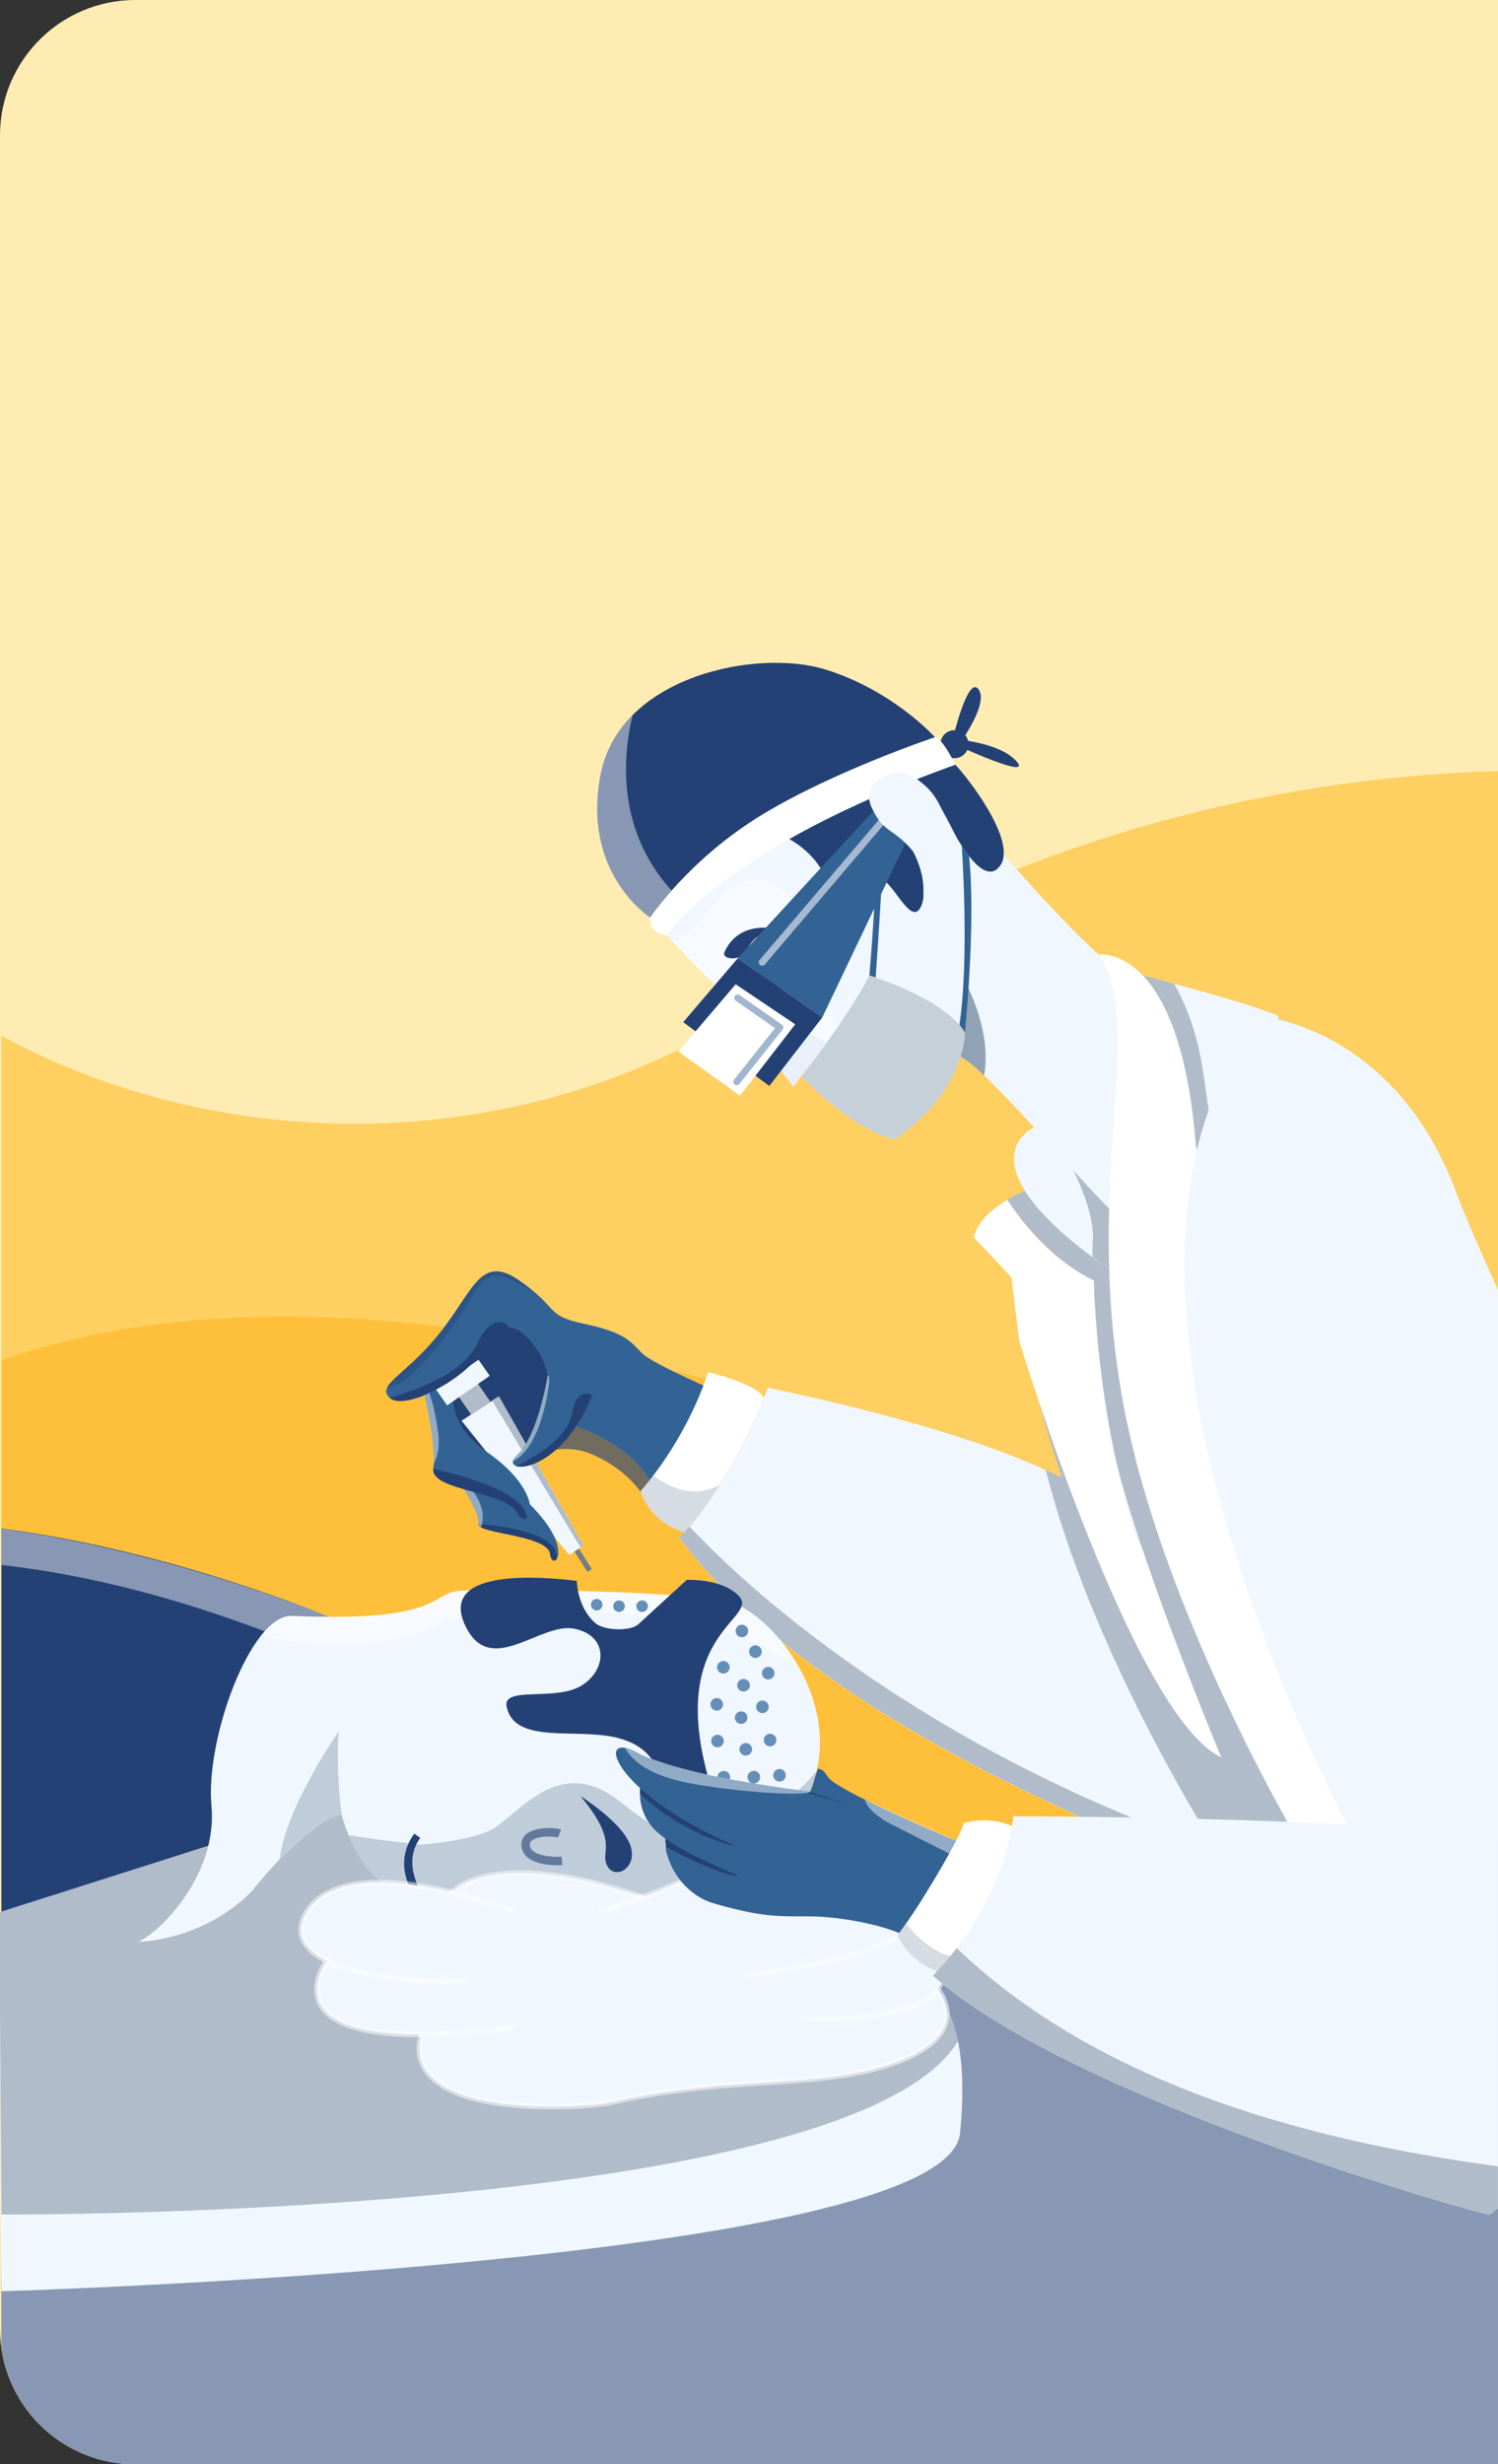 <?xml version="1.0" encoding="UTF-8"?> <svg xmlns="http://www.w3.org/2000/svg" width="166" height="273" viewBox="0 0 166 273" fill="none"><rect x="0" y="0" width="166" height="273" fill="#333333" stroke="none"/><path d="M0 15C0 6.716 6.716 0 15 0H166V273H15C6.716 273 0 266.284 0 258V15Z" fill="#FFECB2"></path><g clip-path="url(#clip0_141_8518)"><path d="M166 19H0.158V273H166V19Z" fill="#FFECB2"></path><path opacity="0.51" d="M0.158 114.765V272.999H166V85.43C137.248 86.221 108.17 95.022 83.582 111.537C58.771 127.837 25.733 128.582 0.158 114.765Z" fill="#FCB315"></path><path opacity="0.51" d="M121.791 167.361C85.548 153.294 37.24 137.774 0.158 150.698V272.999H166V163.444C152.08 170.766 136.754 173.688 121.782 167.361H121.791Z" fill="#FCB315"></path><path d="M107.816 216.674C91.045 211.092 75.207 224.117 58.436 229.7C39.299 235.05 19.529 233.496 0.168 233.803V273.001H166V231.328C146.677 227.039 127.4 222.647 107.807 216.674H107.816Z" fill="#244175"></path><path opacity="0.46" d="M107.816 216.674C91.045 211.092 75.207 224.117 58.436 229.7C39.299 235.05 19.529 233.496 0.168 233.803V273.001H166V231.328C146.677 227.039 127.4 222.647 107.807 216.674H107.816Z" fill="white"></path><path d="M0.158 218.117L11.245 218.824C15.214 219.112 18.941 216.898 20.572 213.279L32.246 187.488L36.308 179.068C36.308 179.068 19.23 171.829 0.158 169.336V218.117Z" fill="#244175"></path><path opacity="0.46" d="M0.158 173.373C9.568 174.434 20.367 177.039 32.944 182.138L36.308 179.058C36.308 179.058 19.118 171.931 0.158 169.363V173.373Z" fill="white"></path><path d="M-0 223.195L0.158 253.833C0.158 253.833 104.936 250.772 106.38 236.342C106.837 231.792 106.641 228.499 106.157 226.107C96.327 242.622 23.189 225.503 -0.01 223.195H-0Z" fill="#F0F7FF"></path><path d="M47.498 153.027L53.303 162.87L60.635 159.874L63.514 152.496L60.001 146.077L53.731 145.258L47.498 153.027Z" fill="#244175"></path><g style="mix-blend-mode:multiply"><path d="M47.498 153.027L53.303 162.87L60.635 159.874L63.514 152.496L60.001 146.077L53.731 145.258L47.498 153.027Z" fill="#244175"></path></g><path opacity="0.65" d="M62.703 157.65C56.88 155.845 56.293 159.203 56.703 162.06C59.097 160.934 62.591 159.827 65.526 161.083C70.529 163.223 71.861 166.777 71.861 166.777L72.7 165.614C72.122 163.911 70.035 159.91 62.693 157.64L62.703 157.65Z" fill="#244175"></path><path d="M71.153 149.925C69.877 148.651 69.355 147.646 64.817 146.678C60.28 145.71 62.153 145.059 57.522 141.849C53.05 138.751 52.407 143.384 48.205 148.325C44.646 152.521 41.712 153.489 43.184 154.856C44.861 156.41 52.118 152.605 53.525 149.404C54.709 146.697 56.414 147.087 56.414 147.087L53.87 163.667C53.87 163.667 55.016 162.858 56.703 162.058C56.292 159.192 56.88 155.843 62.703 157.648C70.035 159.918 72.131 163.918 72.709 165.621L80.647 154.67C80.647 154.67 72.439 151.2 71.162 149.925H71.153Z" fill="#336395"></path><g style="mix-blend-mode:multiply"><path d="M56.404 147.087C56.404 147.087 59.852 148.111 60.681 152.363C61.51 156.615 59.973 159.397 59.973 159.397L54.979 158.885L53.935 154.019L56.395 147.078" fill="#244175"></path></g><g style="mix-blend-mode:multiply"><path d="M59.983 159.407C59.983 159.407 56.861 160.105 54.131 160.087C51.402 160.068 52.892 153.183 53.181 152.699C53.47 152.215 52.622 149.164 55.054 147.452C57.486 145.74 59.824 150.01 59.824 150.01" fill="#244175"></path></g><path opacity="0.46" d="M45.475 152.411C47.795 150.29 50.46 146.735 51.699 144.698C52.938 142.66 53.739 140.297 56.562 141.786C57.27 142.158 58.128 142.558 59.003 142.949C58.593 142.614 58.109 142.251 57.522 141.841C53.05 138.743 52.407 143.377 48.205 148.317C45.68 151.285 43.481 152.634 42.932 153.658C43.537 153.658 44.394 153.388 45.475 152.392V152.411Z" fill="#244175"></path><path d="M105.682 81.486C105.682 81.486 107.284 74.778 108.439 76.369C109.595 77.96 106.325 82.398 106.325 82.398" fill="#244175"></path><path d="M105.719 81.887C105.719 81.887 110.769 82.203 112.651 84.352C114.533 86.501 105.765 82.445 105.765 82.445" fill="#244175"></path><path d="M141.124 206.978L121.568 166.366C119.928 164.887 117.338 163.473 114.282 162.152C113.891 161.984 113.481 161.817 113.08 161.649C101.723 157.025 85.092 153.75 85.092 153.75C81.487 162.626 78.114 167.166 76.409 169.111C75.673 169.948 75.244 170.302 75.244 170.302C89.145 189.059 120.599 202.205 135.068 207.49C139.717 209.183 142.615 210.077 142.615 210.077L141.134 206.997L141.124 206.978Z" fill="#F0F7FF"></path><path d="M76.409 169.094C75.673 169.931 75.244 170.285 75.244 170.285C89.145 189.042 120.599 202.188 135.068 207.473C139.717 209.166 142.615 210.059 142.615 210.059L141.134 206.98C101.779 195.024 80.499 173.541 76.409 169.103V169.094Z" fill="#B0BCCA"></path><path d="M123.003 166.981C121.4 165.539 118.876 164.153 115.885 162.859C120.963 182.891 133.531 203.016 136.186 207.147C140.724 208.803 143.556 209.668 143.556 209.668L123.003 166.972V166.981Z" fill="#B0BCCA"></path><path d="M112.773 135.318C108.44 134.992 119.649 181.103 136.41 200.967L139.689 207.601L143.006 207.052C143.006 207.052 152.556 209.434 151.541 207.08C150.525 204.726 117.832 135.709 112.773 135.318Z" fill="#B0BCCA"></path><path d="M121.204 141.852C121.204 141.852 121.372 150.83 123.487 160.981C124.139 163.893 125.22 167.494 126.468 171.243L132.04 180.892L122.891 138.391L114.226 131.664C114.226 131.664 112.996 132.101 111.617 132.92C113.052 135.116 116.378 139.526 121.195 141.852H121.204Z" fill="#B0BCCA"></path><path d="M112.949 148.597L112.855 147.871C112.855 148.085 112.893 148.327 112.949 148.597Z" fill="#F0F7FF"></path><path d="M126.114 170.629L126.468 171.243C125.219 167.493 124.139 163.893 123.486 160.98C124.148 164.162 125.005 167.456 126.114 170.629Z" fill="#F0F7FF"></path><path d="M126.468 171.245L126.114 170.631C125.005 167.458 124.157 164.165 123.486 160.983C121.362 150.832 121.203 141.854 121.203 141.854C116.377 139.528 113.051 135.118 111.626 132.922C110.07 133.843 108.327 135.257 107.908 137.081C107.908 137.081 110.591 139.891 112.082 141.528L112.865 147.864L112.958 148.59C112.958 148.59 125.545 190.123 135.337 194.682C135.337 194.682 130.157 182.298 126.477 171.236L126.468 171.245Z" fill="white"></path><path d="M121.754 131.876C120.124 129.187 117.059 124.805 114.552 124.916C114.552 124.916 106.605 128.461 121.037 139.263C121.624 139.7 122.239 140.156 122.91 140.612V133.895C122.91 133.895 122.472 133.048 121.754 131.866V131.876Z" fill="#F0F7FF"></path><path d="M122.919 133.895C122.919 133.895 122.481 133.049 121.773 131.867C121.428 133.793 120.99 136.798 121.065 139.255C121.652 139.692 122.267 140.148 122.919 140.604V133.886V133.895Z" fill="#B0BCCA"></path><path d="M118.25 128.34C118.25 128.34 121.511 133.959 121.092 137.839L121.669 137.793L122.377 131.299L118.25 128.34Z" fill="#B0BCCA"></path><path d="M110.312 93.629C110.312 93.629 121.828 106.998 124.25 107.492L123.989 134.762C122.89 134.65 109.269 118.117 106.324 117.01C106.324 117.01 105.281 122.248 98.601 122.006C91.93 121.755 79.659 110.05 73.361 102.998C73.361 102.998 70.333 99.323 72.672 94.922C75.01 90.521 96.15 78.835 100.632 82.11C105.123 85.394 110.303 93.629 110.303 93.629H110.312Z" fill="#F0F7FF"></path><path opacity="0.46" d="M90.133 107.34C88.847 95.859 82.651 96.436 80.024 99.097C78.524 100.622 76.791 103.749 74.481 104.232C81.03 111.341 92.304 121.78 98.602 122.012C99.86 122.059 100.913 121.91 101.807 121.64C102.403 120.738 102.739 119.686 102.618 118.468C102.049 112.941 91.419 118.821 90.133 107.34Z" fill="white"></path><path d="M143.974 113.614C141.422 112.702 139.689 112.562 139.689 112.562C114.999 143.126 152.397 208.05 152.397 208.05C153.636 206.329 154.773 204.561 155.844 202.784L135.775 131.319L143.974 113.614Z" fill="#B0BCCA"></path><path d="M139.018 142.585C139.018 142.585 134.984 131.494 138.273 125.912L137.127 124.172L133.996 132.164L139.018 142.585Z" fill="#B0BCCA"></path><path d="M141.571 112.507C139.065 111.456 133.81 109.977 130.121 108.99C127.773 108.358 126.059 107.93 126.059 107.93L132.403 132.306L134.528 127.831L141.609 112.917C141.609 112.917 141.767 112.591 141.571 112.517V112.507Z" fill="#F0F7FF"></path><path d="M79.633 109.5L87.906 120.414L91.633 115.482L79.633 109.5Z" fill="#EAF0F8"></path><path d="M106.324 117.02C106.324 117.02 107.545 112.693 106.818 108.516C106.818 108.516 109.995 114.005 109.045 119.15C109.045 119.15 107.34 117.447 106.324 117.02Z" fill="#8FA3B5"></path><path d="M88.1 109.268C88.399 108.728 87.704 107.772 86.547 107.132C85.391 106.492 84.21 106.41 83.911 106.949C83.612 107.489 84.307 108.445 85.463 109.085C86.62 109.725 87.8 109.807 88.1 109.268Z" fill="#668FB7"></path><path d="M105.767 83.998C106.626 83.998 107.323 83.302 107.323 82.444C107.323 81.586 106.626 80.891 105.767 80.891C104.908 80.891 104.211 81.586 104.211 82.444C104.211 83.302 104.908 83.998 105.767 83.998Z" fill="#244175"></path><path d="M87.096 92.77C87.096 92.77 89.35 93.775 90.832 96.026C92.313 98.278 95.341 98.697 96.86 97.413C98.379 96.129 100.624 102.521 101.891 100.716C103.167 98.911 101.816 93.403 98.667 91.495C95.518 89.588 96.627 88.071 96.683 87.188L87.105 92.77H87.096Z" fill="#244175"></path><path d="M100.438 86.006C100.438 86.006 102.692 86.137 104.257 89.458C105.832 92.78 108.972 98.548 110.845 95.878C112.727 93.208 107.248 86.137 105.86 84.713C104.462 83.28 100.438 86.006 100.438 86.006Z" fill="#244175"></path><path d="M96.338 108.076C96.338 108.076 97.847 91.226 96.645 88.547C96.645 88.547 97.307 90.194 97.689 90.082C98.071 89.97 97.996 94.734 97.037 108.299L96.338 108.076Z" fill="#336395"></path><path d="M73.911 103.612C73.911 103.612 79.967 94.038 105.85 84.725C105.85 84.725 104.555 81.887 103.586 81.664C103.586 81.664 79.585 88.884 72.038 101.621C72.038 101.621 71.713 103.398 73.911 103.612Z" fill="white"></path><path d="M103.596 81.664C103.596 81.664 98.947 76.463 91.418 74.155C83.89 71.848 68.666 74.862 66.552 85.823C64.427 96.783 72.049 101.63 72.049 101.63C72.049 101.63 76.381 95.164 84.412 90.279C92.443 85.394 103.596 81.673 103.596 81.673V81.664Z" fill="#244175"></path><path opacity="0.46" d="M70.101 79.215C68.349 80.973 67.054 83.16 66.542 85.811C64.418 96.772 72.039 101.619 72.039 101.619C72.039 101.619 72.849 100.409 74.415 98.651C68.312 91.933 69.001 83.792 70.101 79.224V79.215Z" fill="white"></path><path d="M130.121 108.979C127.773 108.346 126.059 107.918 126.059 107.918L132.403 132.295L134.705 128.554C134.22 125.744 133.792 121.344 133.13 117.594C132.422 113.566 131.015 110.588 130.121 108.988V108.979Z" fill="#B0BCCA"></path><path d="M145.205 206.252C145.205 206.252 128.648 179.186 124.335 154.735C120.021 130.294 127.12 113.835 121.754 105.75C121.754 105.75 130.763 104.41 132.515 126.916L154.261 205.312C154.261 205.312 149.444 200.716 145.205 206.242V206.252Z" fill="white"></path><path d="M64.669 171.225L63.067 172.276L51.15 157.399L55.278 154.691L64.669 171.225Z" fill="#F0F7FF"></path><path d="M64.668 171.225L55.277 154.691L54.541 155.175L64.342 171.448L64.668 171.225Z" fill="#B0BCCA"></path><path d="M47.068 154.67C47.068 154.67 48.373 160.131 48.019 162.653C47.665 165.183 55.91 165.109 57.308 167.593C58.705 170.077 60.932 165.658 53.907 160.82C46.882 155.982 51.96 149.469 51.96 149.469L47.078 154.67H47.068Z" fill="#336395"></path><path opacity="0.46" d="M47.516 154.189L47.068 154.664C47.068 154.664 48.214 159.455 48.065 162.135C48.447 161.455 48.727 160.46 48.578 159.008C48.336 156.71 47.842 155.073 47.525 154.18L47.516 154.189Z" fill="white"></path><path d="M50.787 154.679L52.902 153.219L54.346 155.294L52.203 156.708L50.787 154.679Z" fill="#B0BCCA"></path><path d="M51.429 164.979C51.429 164.979 53.2 167.799 53.022 168.85C52.845 169.901 60.728 170.032 60.961 172.162C61.193 174.293 64.119 171.595 58.054 166.021C51.988 160.448 51.42 164.979 51.42 164.979H51.429Z" fill="#336395"></path><path d="M53.026 150.638L48.309 153.918L49.549 155.697L54.267 152.417L53.026 150.638Z" fill="#F0F7FF"></path><path d="M63.904 171.727L65.339 173.987" stroke="#737D87" stroke-width="0.58" stroke-miterlimit="10"></path><path d="M60.691 152.363C60.691 152.363 59.648 159.062 57.281 161.239C54.914 163.416 62.545 163.807 66.113 153.312L60.691 152.363Z" fill="#336395"></path><path opacity="0.46" d="M60.821 153.51C60.886 153.063 60.877 152.701 60.821 152.394L60.69 152.375C60.69 152.375 59.647 159.074 57.28 161.251C57.029 161.484 56.898 161.698 56.852 161.874C57.718 161.474 59.861 159.874 60.821 153.51Z" fill="white"></path><g style="mix-blend-mode:multiply"><path d="M63.42 156.487C62.973 159.529 58.482 161.827 57.215 162.423C58.529 162.869 62.935 161.278 65.647 154.561C64.929 154.058 63.718 154.449 63.42 156.487Z" fill="#244175"></path></g><path d="M78.478 152.012C76.763 157.203 74.052 161.288 72.403 163.456C71.555 164.572 70.996 165.186 70.996 165.186C72.254 168.926 75.813 169.736 75.813 169.736C77.266 168.191 78.589 166.349 79.745 164.498C82.754 159.688 84.636 154.803 84.636 154.803C83.621 153.203 78.468 152.012 78.468 152.012H78.478Z" fill="white"></path><g style="mix-blend-mode:multiply"><path d="M53.022 168.832C53.022 168.832 53.022 168.841 53.022 168.851C52.855 169.902 60.727 170.032 60.96 172.163C61.044 172.907 61.454 173.056 61.696 172.703C61.985 169.707 55.109 168.981 53.022 168.832Z" fill="#244175"></path></g><path opacity="0.53" d="M72.411 163.453C71.563 164.57 71.004 165.184 71.004 165.184C72.262 168.924 75.821 169.733 75.821 169.733C77.274 168.189 78.597 166.347 79.752 164.495C76.575 166.254 73.594 164.393 72.401 163.453H72.411Z" fill="#B0BCCA"></path><g style="mix-blend-mode:multiply"><path d="M52.882 148.865C51.27 152.335 45.382 154.242 43.174 154.847C44.851 156.401 52.044 152.568 53.516 149.395C54.475 147.311 55.687 147.022 56.404 147.078C56.022 146.269 54.326 145.757 52.882 148.855V148.865Z" fill="#244175"></path></g><path opacity="0.46" d="M51.428 164.98C51.428 164.98 53.198 167.8 53.021 168.851C53.002 168.981 53.105 169.102 53.3 169.205C53.831 167.809 53.226 166.367 52.49 165.278C52.127 165.176 51.773 165.083 51.428 164.98Z" fill="white"></path><path opacity="0.46" d="M51.428 164.98C51.773 165.083 52.136 165.176 52.49 165.278L51.428 164.98Z" fill="white"></path><g style="mix-blend-mode:multiply"><path d="M48.009 162.719C47.907 163.835 49.509 164.431 51.419 164.98C51.764 165.082 52.127 165.175 52.481 165.277C54.531 165.845 56.646 166.44 57.289 167.594C57.662 168.245 58.081 168.422 58.379 168.236C58.379 165.222 50.469 163.258 48 162.719H48.009Z" fill="#244175"></path></g><path d="M80.274 105.508C79.966 106.206 81.625 106.448 82.333 105.769C83.041 105.09 83.432 102.764 87.038 103.136C87.038 103.136 82.1 101.396 80.274 105.499V105.508Z" fill="#244175"></path><path d="M98.209 88.277L81.746 106.169L91.119 112.719L101.517 90.92L98.209 88.277Z" fill="#336395"></path><path d="M81.746 106.168L75.709 113.239L85.249 120.31L91.119 112.718L81.746 106.168Z" fill="#244175"></path><path d="M81.524 109.043L75.17 116.486L81.999 121.389L88.121 113.481L81.524 109.043Z" fill="white"></path><path opacity="0.46" d="M81.644 119.846L86.424 113.826L81.747 110.551" stroke="#336395" stroke-width="0.76" stroke-linecap="round" stroke-linejoin="round"></path><path opacity="0.56" d="M84.459 106.607L98.667 89.906" stroke="white" stroke-width="0.76" stroke-miterlimit="10" stroke-linecap="round"></path><path d="M96.682 89.627C96.682 89.627 95.089 86.994 98.518 85.821C101.946 84.649 104.136 89.059 106.064 92.902C107.993 96.744 110.024 97.144 110.434 96.521C110.844 95.888 111.533 97.87 111.533 97.87L109.465 106.113L101.909 103.359C101.909 103.359 103.279 96.791 101.136 94.26C98.993 91.72 97.94 92.306 96.682 89.636V89.627Z" fill="#F0F7FF"></path><path d="M106.922 114.394C106.922 114.394 108.17 102.206 107.388 94.855L106.577 93.711C106.577 93.711 107.444 106.104 106.316 113.547L106.931 114.394H106.922Z" fill="#336395"></path><path d="M88.818 119.243C88.818 119.243 94.008 112.656 96.337 108.078C96.337 108.078 104.657 110.562 106.921 114.386C106.921 114.386 107.005 120.918 99.169 126.212C99.169 126.212 95.098 125.7 88.818 119.243Z" fill="white"></path><path opacity="0.5" d="M88.818 119.243C88.818 119.243 94.008 112.656 96.337 108.078C96.337 108.078 104.657 110.562 106.921 114.386C106.921 114.386 107.005 120.918 99.169 126.212C99.169 126.212 95.098 125.7 88.818 119.243Z" fill="#8FA3B5"></path><path d="M106.167 226.109C105.123 220.918 102.719 220.024 102.719 220.024L45.914 197.211L0 211.818V223.188L0.158 245.331C26.991 245.331 96.337 242.624 106.157 226.1L106.167 226.109Z" fill="#B0BCCA"></path><path d="M89.861 198.187C86.107 207.63 74.423 210.161 69.793 210.896C65.162 211.631 44.898 212.087 41.022 207.351C39.391 205.37 38.413 203.044 37.836 201.015C35.152 201.555 31.239 205.667 29.581 207.509C29.329 207.817 28.835 208.403 28.584 208.691L28.165 209.156L28.22 209.203C22.695 215.055 15.316 215.129 15.316 215.129C17.981 213.911 24.121 207.528 23.431 200.057C22.742 192.586 27.829 178.816 32.348 179.021C49.025 179.746 47.758 176.49 50.907 176.239C54.056 175.987 77.097 176.164 81.43 177.699C85.762 179.225 93.625 188.734 89.871 198.178L89.861 198.187Z" fill="#F0F7FF"></path><path opacity="0.5" d="M79.091 203C76.305 203.576 75.262 204.842 68.861 199.697C62.451 194.533 58.295 200.004 54.951 202.404C53.115 203.716 48.345 204.218 46.687 204.358C42.82 203.958 39.904 203.511 38.637 203.307C39.214 204.684 39.988 206.088 41.022 207.354C44.907 212.09 65.171 211.624 69.793 210.899C74.423 210.164 86.106 207.633 89.861 198.189C90.132 197.519 90.327 196.85 90.486 196.18C87.989 199.473 83.898 201.632 79.082 203H79.091Z" fill="#8FA3B5"></path><path opacity="0.46" d="M48.727 179.978C54.205 176.759 79.305 177.838 88.491 184.648C86.46 181.066 83.525 178.443 81.42 177.698C77.087 176.172 54.047 175.986 50.897 176.237C47.748 176.489 49.006 179.745 32.338 179.019C31.173 178.973 29.981 179.847 28.854 181.299C33.167 182.192 43.537 183.029 48.727 179.978Z" fill="white"></path><path opacity="0.6" d="M62.273 206.16C62.273 206.16 58.276 206.43 58.248 204.355C58.23 202.718 61.546 202.932 62.003 203.118" stroke="#244175" stroke-width="0.94" stroke-miterlimit="10"></path><path d="M67.101 206.15C66.849 204.913 68.247 203.656 64.324 198.977C64.324 198.977 68.871 201.842 69.812 204.336C70.883 207.164 67.594 208.597 67.101 206.15Z" fill="#244175"></path><path d="M45.914 203.129C43.407 206.562 45.839 209.809 45.867 209.846L46.985 210.126C46.892 209.995 44.414 206.562 46.566 203.613L45.914 203.138V203.129Z" fill="#244175"></path><path opacity="0.5" d="M37.939 201.37C37.901 201.249 37.864 201.138 37.827 201.017C35.749 201.436 32.926 203.975 30.988 205.948C31.724 200.077 37.575 191.75 37.575 191.75C37.342 192.718 37.389 198.133 37.929 201.37H37.939Z" fill="#8FA3B5"></path><path d="M51.896 214.506L51.635 209.715L65.629 211.362L51.896 214.506Z" fill="#244175"></path><path opacity="0.46" d="M65.627 211.361L51.894 214.506L51.801 212.812L65.534 211.352L65.627 211.361Z" fill="white"></path><path d="M78.792 197.936C79.547 200.411 75.615 201.677 74.311 199.611C73.006 197.546 73.379 194.001 68.823 192.633C64.267 191.265 57.009 193.433 56.142 189.051C55.686 186.753 61.593 188.511 64.444 186.734C67.295 184.957 67.435 181.208 63.652 180.436C59.86 179.663 54.307 185.962 51.549 180.073C48.885 174.388 57.652 174.369 63.913 175.132C64.146 178.677 66.186 179.97 66.186 179.97C67.388 180.705 69.95 180.65 70.705 179.97C71.45 179.291 76.099 175.011 76.127 175.011C77.767 175.011 79.258 175.253 80.469 175.821C80.851 175.998 81.214 176.23 81.54 176.491C85.127 179.338 73.36 180.184 78.773 197.918L78.792 197.936Z" fill="#244175"></path><path d="M80.209 197.583C80.594 197.583 80.907 197.271 80.907 196.885C80.907 196.5 80.594 196.188 80.209 196.188C79.823 196.188 79.51 196.5 79.51 196.885C79.51 197.271 79.823 197.583 80.209 197.583Z" fill="#668FB7"></path><path d="M83.535 197.575C83.921 197.575 84.234 197.263 84.234 196.877C84.234 196.492 83.921 196.18 83.535 196.18C83.149 196.18 82.836 196.492 82.836 196.877C82.836 197.263 83.149 197.575 83.535 197.575Z" fill="#668FB7"></path><path d="M86.376 197.368C86.762 197.368 87.075 197.056 87.075 196.67C87.075 196.285 86.762 195.973 86.376 195.973C85.991 195.973 85.678 196.285 85.678 196.67C85.678 197.056 85.991 197.368 86.376 197.368Z" fill="#668FB7"></path><path d="M82.64 194.493C83.026 194.493 83.339 194.181 83.339 193.795C83.339 193.41 83.026 193.098 82.64 193.098C82.254 193.098 81.941 193.41 81.941 193.795C81.941 194.181 82.254 194.493 82.64 194.493Z" fill="#668FB7"></path><path d="M85.334 193.47C85.719 193.47 86.032 193.157 86.032 192.772C86.032 192.387 85.719 192.074 85.334 192.074C84.948 192.074 84.635 192.387 84.635 192.772C84.635 193.157 84.948 193.47 85.334 193.47Z" fill="#668FB7"></path><path d="M82.129 190.985C82.514 190.985 82.827 190.673 82.827 190.288C82.827 189.902 82.514 189.59 82.129 189.59C81.743 189.59 81.43 189.902 81.43 190.288C81.43 190.673 81.743 190.985 82.129 190.985Z" fill="#668FB7"></path><path d="M84.486 189.786C84.872 189.786 85.185 189.474 85.185 189.088C85.185 188.703 84.872 188.391 84.486 188.391C84.1 188.391 83.787 188.703 83.787 189.088C83.787 189.474 84.1 189.786 84.486 189.786Z" fill="#668FB7"></path><path d="M82.398 187.396C82.784 187.396 83.097 187.083 83.097 186.698C83.097 186.312 82.784 186 82.398 186C82.012 186 81.699 186.312 81.699 186.698C81.699 187.083 82.012 187.396 82.398 187.396Z" fill="#668FB7"></path><path d="M85.129 186.056C85.514 186.056 85.827 185.743 85.827 185.358C85.827 184.973 85.514 184.66 85.129 184.66C84.743 184.66 84.43 184.973 84.43 185.358C84.43 185.743 84.743 186.056 85.129 186.056Z" fill="#668FB7"></path><path d="M83.712 183.673C84.098 183.673 84.411 183.361 84.411 182.975C84.411 182.59 84.098 182.277 83.712 182.277C83.326 182.277 83.014 182.59 83.014 182.975C83.014 183.361 83.326 183.673 83.712 183.673Z" fill="#668FB7"></path><path d="M81.533 201.091C81.919 201.091 82.231 200.779 82.231 200.393C82.231 200.008 81.919 199.695 81.533 199.695C81.147 199.695 80.834 200.008 80.834 200.393C80.834 200.779 81.147 201.091 81.533 201.091Z" fill="#668FB7"></path><path d="M84.251 203.798C84.637 203.798 84.95 203.486 84.95 203.1C84.95 202.715 84.637 202.402 84.251 202.402C83.866 202.402 83.553 202.715 83.553 203.1C83.553 203.486 83.866 203.798 84.251 203.798Z" fill="#668FB7"></path><path d="M84.998 200.614C85.383 200.614 85.696 200.302 85.696 199.917C85.696 199.531 85.383 199.219 84.998 199.219C84.612 199.219 84.299 199.531 84.299 199.917C84.299 200.302 84.612 200.614 84.998 200.614Z" fill="#668FB7"></path><path d="M79.509 193.571C79.895 193.571 80.208 193.259 80.208 192.874C80.208 192.488 79.895 192.176 79.509 192.176C79.123 192.176 78.811 192.488 78.811 192.874C78.811 193.259 79.123 193.571 79.509 193.571Z" fill="#668FB7"></path><path d="M79.425 189.509C79.811 189.509 80.124 189.196 80.124 188.811C80.124 188.426 79.811 188.113 79.425 188.113C79.039 188.113 78.727 188.426 78.727 188.811C78.727 189.196 79.039 189.509 79.425 189.509Z" fill="#668FB7"></path><path d="M80.162 185.403C80.548 185.403 80.86 185.091 80.86 184.706C80.86 184.32 80.548 184.008 80.162 184.008C79.776 184.008 79.463 184.32 79.463 184.706C79.463 185.091 79.776 185.403 80.162 185.403Z" fill="#668FB7"></path><path d="M82.212 181.384C82.598 181.384 82.911 181.071 82.911 180.686C82.911 180.301 82.598 179.988 82.212 179.988C81.826 179.988 81.514 180.301 81.514 180.686C81.514 181.071 81.826 181.384 82.212 181.384Z" fill="#668FB7"></path><path d="M66.121 178.417C66.476 178.417 66.764 178.129 66.764 177.775C66.764 177.42 66.476 177.133 66.121 177.133C65.766 177.133 65.478 177.42 65.478 177.775C65.478 178.129 65.766 178.417 66.121 178.417Z" fill="#668FB7"></path><path d="M71.153 178.585C71.508 178.585 71.796 178.297 71.796 177.943C71.796 177.588 71.508 177.301 71.153 177.301C70.798 177.301 70.51 177.588 70.51 177.943C70.51 178.297 70.798 178.585 71.153 178.585Z" fill="#668FB7"></path><path d="M68.6 178.585C68.955 178.585 69.243 178.297 69.243 177.943C69.243 177.588 68.955 177.301 68.6 177.301C68.245 177.301 67.957 177.588 67.957 177.943C67.957 178.297 68.245 178.585 68.6 178.585Z" fill="#668FB7"></path><path d="M103.903 220.361C104.061 220.147 104.211 219.914 104.313 219.663C106.176 215.29 102.068 213.913 101.211 213.671L101.173 213.541C101.863 213.02 102.44 212.462 102.841 211.838C106.419 206.321 83.657 201.483 81.039 204.869C79.567 206.767 75.151 208.712 71.555 210.052L70.306 209.884C56.079 205.27 51.225 208.647 50.303 209.484L49.52 209.521C33.989 205.921 33.392 213.42 33.392 213.42C33.178 215.048 34.343 216.304 36.271 217.253C36.113 217.272 30.355 225.366 46.315 225.385C46.436 225.496 46.557 225.608 46.669 225.72C46.38 226.576 44.787 232.847 59.415 233.349C59.415 233.349 64.828 233.563 68.173 232.809C81.542 229.786 91.269 231.572 99.664 228.325C108.058 225.078 103.912 220.361 103.912 220.361H103.903ZM36.262 217.253C36.262 217.253 36.299 217.272 36.318 217.281L36.262 217.262V217.253Z" fill="#F0F7FF"></path><path opacity="0.53" d="M57.095 211.789C34.166 203.638 33.392 213.426 33.392 213.426C32.749 218.32 44.582 219.939 52.008 219.399" stroke="white" stroke-width="0.61" stroke-miterlimit="10"></path><path opacity="0.53" d="M50.115 209.669C50.115 209.669 54.336 204.515 71.032 210.125" stroke="white" stroke-width="0.61" stroke-miterlimit="10"></path><path opacity="0.53" d="M66.43 211.79C66.43 211.79 78.411 208.255 81.02 204.877C83.638 201.5 106.399 206.329 102.822 211.846C99.244 217.363 82.185 218.852 82.185 218.852" stroke="white" stroke-width="0.61" stroke-miterlimit="10"></path><path opacity="0.53" d="M101.041 213.641C101.041 213.641 106.38 214.804 104.302 219.67C102.225 224.536 88.678 223.596 88.678 223.596" stroke="white" stroke-width="0.61" stroke-miterlimit="10"></path><path opacity="0.53" d="M46.696 225.616C46.696 225.616 43.706 232.808 59.405 233.348C59.405 233.348 64.818 233.562 68.163 232.808C81.532 229.784 91.259 231.571 99.654 228.324C108.048 225.077 103.902 220.359 103.902 220.359" stroke="white" stroke-width="0.61" stroke-miterlimit="10"></path><path opacity="0.53" d="M36.261 217.262C36.401 216.825 27.531 228.594 57.094 224.538" stroke="white" stroke-width="0.61" stroke-miterlimit="10"></path><path d="M92.107 197.221C91.501 196.756 91.501 196.058 90.626 195.938C90.113 197.454 90.113 197.798 89.769 198.496L83.601 199.194C83.601 199.194 76.827 202.767 75.812 203.176C74.796 203.585 73.632 203.409 73.79 204.925C73.79 204.925 74.368 208.414 77.712 210.294C78.243 210.591 78.84 210.796 79.529 210.991C84.495 212.378 86.181 212.303 89.703 212.303C93.216 212.303 98.033 213.336 99.961 214.304C101.89 215.281 107.023 204.386 107.023 204.386C107.023 204.386 94.93 199.399 92.107 197.24V197.221Z" fill="#336395"></path><path opacity="0.65" d="M92.219 199.391L94.437 200.005L89.722 198.507L88.381 198.367L92.219 199.391Z" fill="#0E3C66"></path><g style="mix-blend-mode:multiply"><path d="M81.822 207.81L81.207 206.228L76.614 201.734C76.204 201.958 75.887 202.116 75.729 202.181C74.713 202.59 73.595 202.637 73.753 204.144C73.753 204.144 73.791 204.33 73.874 204.637C75.859 205.791 80.452 207.903 81.831 207.801L81.822 207.81Z" fill="#244175"></path></g><path d="M70.949 198.078C70.949 198.078 70.492 200.86 72.803 202.944C75.113 205.028 79.548 206.768 81.822 207.81L80.843 201.642L70.949 198.078Z" fill="#336395"></path><g style="mix-blend-mode:multiply"><path d="M81.59 204.543L80.854 201.649L70.959 198.086C70.959 198.086 70.922 198.3 70.922 198.653C72.114 199.975 76.205 203.287 81.59 204.552V204.543Z" fill="#244175"></path></g><path d="M89.76 198.486C89.76 198.486 75.468 196.821 70.595 194.16C65.722 191.499 67.912 198.961 82.483 204.915L89.76 198.486Z" fill="#336395"></path><path opacity="0.46" d="M76.232 197.508C80.788 198.42 89.089 199.071 89.76 198.494C80.163 197.294 73.735 195.675 70.595 194.168C70.055 193.907 69.635 193.721 69.281 193.656C70.036 195.07 71.909 196.652 76.232 197.517V197.508Z" fill="white"></path><path opacity="0.46" d="M95.863 199.391L109.317 205.42L108.311 206.927L98.276 201.847C98.276 201.847 96.003 200.526 95.863 199.391Z" fill="white"></path><path d="M106.81 201.947C106.465 203.426 102.496 210.171 100.418 213.074C99.831 213.893 99.449 214.414 99.449 214.414C101.434 218.48 105.487 218.768 105.487 218.768C106.195 218.163 106.828 217.559 107.415 216.945C114.161 209.976 113.518 203.156 113.518 203.156C110.676 200.811 106.81 201.947 106.81 201.947Z" fill="white"></path><path opacity="0.53" d="M100.418 213.074C99.831 213.893 99.449 214.414 99.449 214.414C101.434 218.48 105.487 218.768 105.487 218.768C106.195 218.164 106.828 217.559 107.415 216.945C103.959 217.14 101.49 214.498 100.418 213.074Z" fill="#B0BCCA"></path><path d="M166 142.92C164.155 138.808 162.487 135.067 161.285 131.885C156.794 119.967 148.875 115.371 143.974 113.622C141.422 112.71 139.689 112.57 139.689 112.57C114.999 143.134 152.397 208.058 152.397 208.058C153.114 207.053 160.074 205.601 166 204.215V142.92Z" fill="#F0F7FF"></path><path d="M165.999 203.481C149.489 201.257 112.296 201.211 112.296 201.211C111.411 208.403 107.544 213.995 105.374 216.628C104.498 217.698 103.902 218.284 103.902 218.284L103.398 218.889C119.042 232.789 164.778 245.526 165.058 245.34C165.375 245.135 165.682 244.893 165.999 244.642V203.49V203.481Z" fill="#F0F7FF"></path><path d="M165.999 239.998C143.974 237.02 121.436 230.573 106.016 215.816C105.793 216.105 105.579 216.384 105.374 216.626C104.498 217.696 103.902 218.282 103.902 218.282L103.398 218.887C119.042 232.787 164.778 245.524 165.058 245.338C165.375 245.133 165.682 244.892 165.999 244.64V240.007V239.998Z" fill="#B0BCCA"></path></g><defs><clipPath id="clip0_141_8518"><path d="M0 34C0 25.716 6.716 19 15 19H166V273H15C6.716 273 0 266.284 0 258V34Z" fill="white"></path></clipPath></defs></svg> 